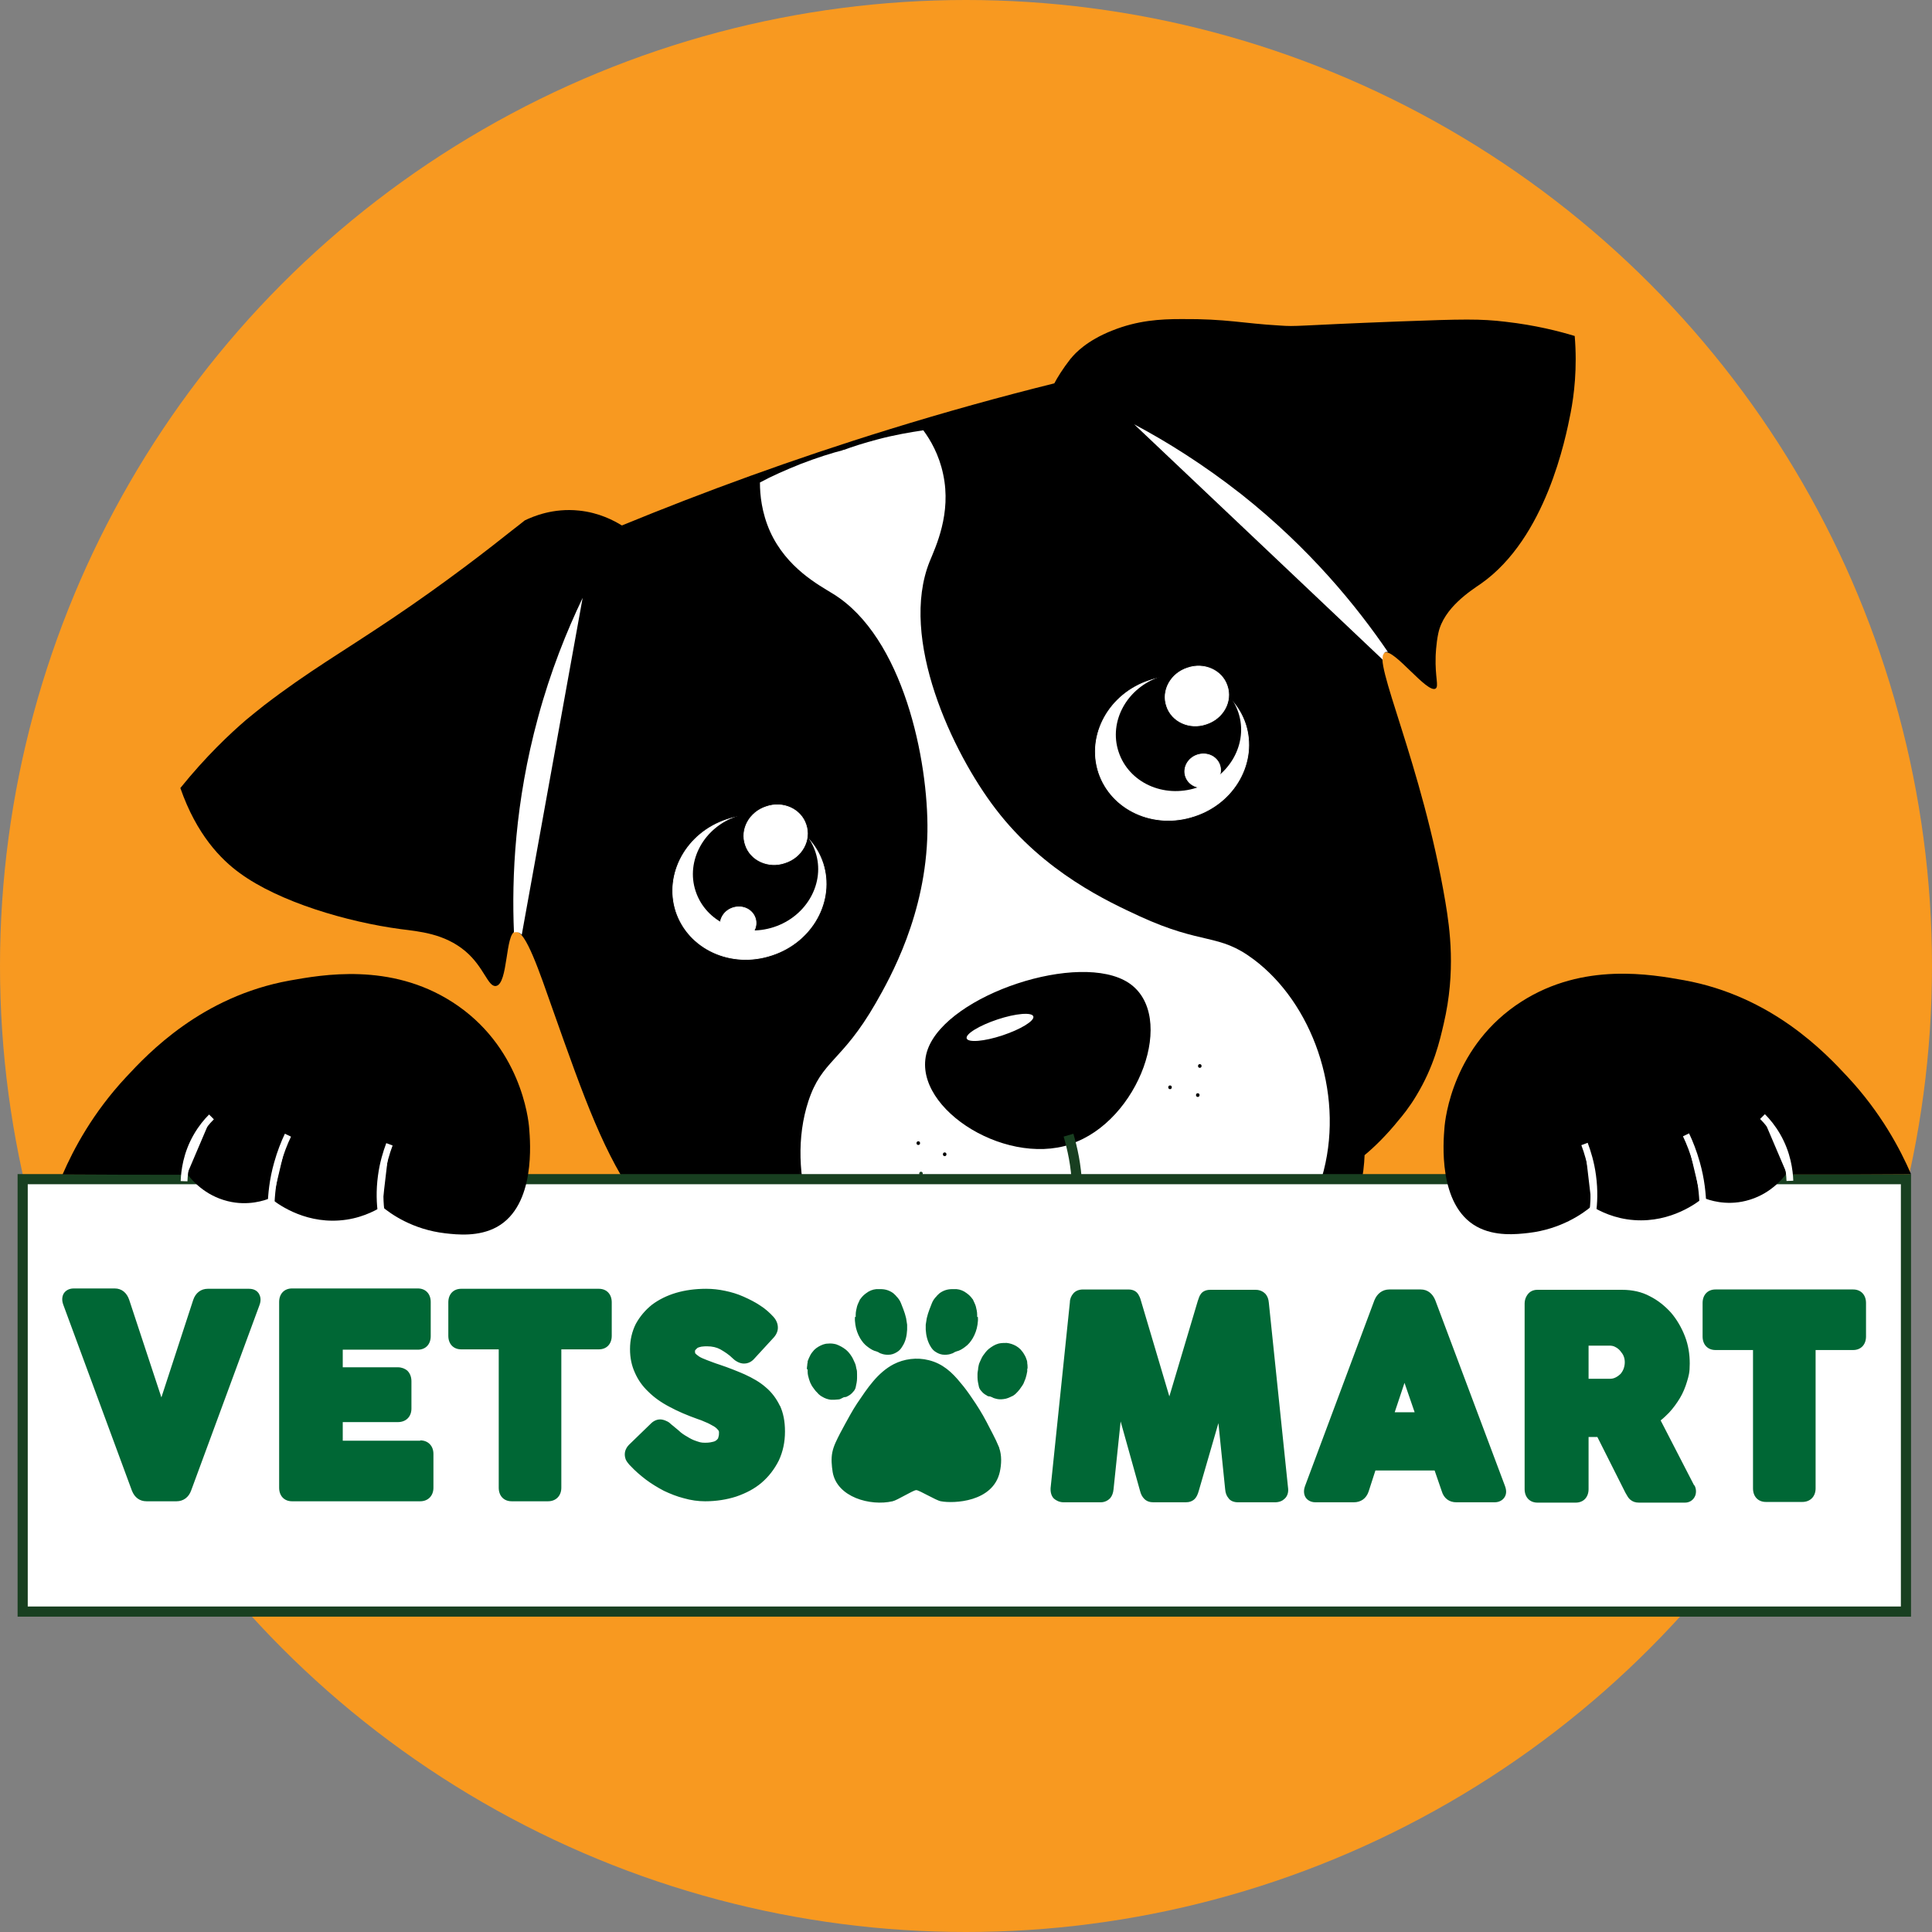 <svg xmlns="http://www.w3.org/2000/svg" xmlns:xlink="http://www.w3.org/1999/xlink" id="Layer_1" data-name="Layer 1" viewBox="0 0 571 571"><rect x="0" y="0" width="571" height="571" fill="#808080" stroke="none"/><defs><clipPath id="clippath"><rect x="5" y="94" width="560" height="384" fill="none"></rect></clipPath></defs><circle cx="285.5" cy="285.5" r="285.5" fill="#f89920"></circle><g clip-path="url(#clippath)"><g><path d="M152.4,275.4c2.9-.6,7.2,12.3,10.8,22.5,9.8,27.7,15.3,43.2,25.8,58,5.8,8.2,11.9,16.4,23.2,23.7,14.3,9.1,28.9,11.6,37.5,12.4,1.6,3.8,5.1,10.6,12.6,15.8,5,3.5,9.7,4.9,12,5.6,13.5,3.9,36.8,2.7,64-6.7,10.2-3.5,36.9-13.7,51.2-30.6,4.8-5.7,7.9-11.7,7.8-11.7,4.7-9.3,5.8-17.8,6-23,2.9-2.4,6.5-5.9,10.2-10.5.7-.8,3.1-3.7,5.1-7.1,5.2-8.6,6.9-16.1,8.1-21.3,3.6-15.4,1.8-28,.5-35.8-6.9-41-21.9-71.8-18-73.8,2.7-1.4,12.6,12.2,15.1,10.6,1-.7-.2-3.3,0-9.5,0,0,.1-3.7.8-6.9,1.6-7.5,9.7-12.6,12.6-14.6,19.2-13.5,25-42.9,26.5-50.5,1-5.2,2-13.1,1.2-22.7-4.6-1.4-11.6-3.2-20.4-4.2-7.4-.9-12.7-.8-31.4-.1-31.6,1.2-30,1.6-35.5,1.2-10.7-.6-15.6-2-28.9-1.9-6.4,0-13,.4-20.5,3.4-7.6,3-11,6.8-12,8,0,.1-.2.2-.2.2-2.5,3.2-4,5.7-4.9,7.4-15.7,3.9-32,8.4-48.8,13.6-28.5,8.8-54.9,18.5-79,28.4-2.3-1.4-6.7-3.8-12.7-4.4-7.6-.8-13.5,1.7-16,2.9-.9.7-2.1,1.7-3.7,2.9-6.4,5.1-19.7,15.5-35.5,26.1-14.7,9.9-24.6,15.5-37.9,25.7-1.6,1.3-3.3,2.6-5.2,4.2-4.9,4.2-12,10.9-19.5,20.2,4.8,13.8,12,21.1,17.5,25.1,11.7,8.6,31.9,14.5,47.6,16.6,5.5.7,12.9,1.3,19.1,6.5,5.6,4.7,6.7,10.7,9.1,10.3,3.6-.6,2.7-15.5,5.7-16.1h0l.1.1Z"></path><path d="M224.6,142.7c0,3.5.5,8.8,3,14.4,4.9,10.8,14.4,15.8,18.6,18.4,20.8,12.8,28.2,49.3,27.9,70.3-.4,24.4-11,43.2-15.3,50.7-10,17.4-15.9,16.8-19.9,29-6.8,20.9,1.7,48.3,20.8,63.7,13.4,10.8,29.4,11.1,42.2,11.7,14.1.7,25.7-1.7,33.4-3.8-28.5-88.1-57.1-176.1-85.6-264.2-4,1-8.3,2.4-13,4.2-4.5,1.8-8.6,3.6-12.1,5.5h0v.1Z" fill="#fff"></path><path d="M272.95,127.27c2,2.7,4.6,7.1,5.8,12.9,2.5,11.6-2.2,21.4-4,25.8-9.1,22.7,6.7,56.4,19.5,73.1,14.4,18.9,33.7,27.6,42.5,31.7,18.9,8.7,23.3,4.9,33.8,12.8,17.2,12.9,26.6,39,20.7,62.3-4.2,16.6-16.8,26.2-26.9,34.5-11.2,9.1-22.2,14.2-29.9,17-28.5-88.1-57.1-176.1-85.6-264.2,3.2-1.2,6.7-2.3,10.5-3.3,4.9-1.3,9.5-2.1,13.6-2.7h0v.1Z" fill="#fff"></path><path d="M316.4,338.2c-20.2,6.7-48.1-11.9-42.2-28.1s45-29.1,59.4-19.6c14.4,9.6,3,41-17.2,47.6v.1Z"></path><path d="M296.3,306c5.4-1.8,9.5-4.3,9.1-5.6-.4-1.3-5.2-.9-10.6.9s-9.5,4.3-9.1,5.6c.4,1.3,5.2.9,10.6-.9Z" fill="#fff"></path><path d="M151.9,275.6c-.7-16.4.3-38.5,7.1-63.5,3.7-13.7,8.5-25.6,13.2-35.4-6,33.2-12,66.4-18,99.6,0-.1-.7-.8-1.5-.8-.3,0-.6,0-.7.1h-.1Z" fill="#fff"></path><path d="M410.2,192.7c-9.2-13.5-23.1-30.6-43.3-46.6-11.2-8.8-22.1-15.6-31.7-20.7,24.5,23.2,49,46.4,73.5,69.6-.2-1.1.2-2,.8-2.3.1,0,.4-.1.7,0Z" fill="#fff"></path><path d="M271.4,338.4c.7,0,.7-1.1,0-1.1s-.7,1.1,0,1.1Z"></path><path d="M279.2,341.7c.7,0,.7-1.1,0-1.1s-.7,1.1,0,1.1Z"></path><path d="M272.2,347.4c.7,0,.7-1.1,0-1.1s-.7,1.1,0,1.1Z" fill="#183f20"></path><path d="M284.7,348.3c.7,0,.7-1.1,0-1.1s-.7,1.1,0,1.1Z" fill="#183f20"></path><path d="M345.8,321.9c.7,0,.7-1.1,0-1.1s-.7,1.1,0,1.1Z"></path><path d="M354,324.2c.7,0,.7-1.1,0-1.1s-.7,1.1,0,1.1Z"></path><path d="M354.6,315.6c.7,0,.7-1.1,0-1.1s-.7,1.1,0,1.1Z"></path><path d="M228.1,282.3c12-3.9,18.7-16.1,15.1-27.2-3.7-11.1-16.3-16.9-28.3-12.9-12,3.9-18.7,16.1-15.1,27.2,3.7,11.1,16.3,16.9,28.3,12.9Z" fill="#fff" stroke="#fff" stroke-miterlimit="10" stroke-width=".2"></path><path d="M228.7,274c9.8-3.2,15.3-13.2,12.3-22.2-3-9.1-13.3-13.8-23.1-10.6s-15.3,13.2-12.3,22.2c3,9.1,13.3,13.8,23.1,10.6Z"></path><path d="M232,255c5-1.6,7.8-6.7,6.2-11.3-1.5-4.6-6.8-7-11.7-5.3-5,1.6-7.8,6.7-6.2,11.3,1.5,4.6,6.8,7,11.7,5.3h0Z" fill="#fff" stroke="#fff" stroke-miterlimit="10" stroke-width=".2"></path><path d="M219.7,277.7c2.8-.9,4.4-3.8,3.5-6.4s-3.8-3.9-6.6-3-4.4,3.8-3.5,6.4,3.8,3.9,6.6,3Z" fill="#fff" stroke="#fff" stroke-miterlimit="10" stroke-width=".2"></path><path d="M353,241.2c12-3.9,18.7-16.1,15.1-27.2-3.7-11.1-16.3-16.9-28.3-12.9-12,3.9-18.7,16.1-15.1,27.2,3.7,11.1,16.3,16.9,28.3,12.9Z" fill="#fff" stroke="#fff" stroke-miterlimit="10" stroke-width=".2"></path><path d="M353.7,232.8c9.8-3.2,15.3-13.2,12.3-22.2-3-9.1-13.3-13.8-23.1-10.6-9.8,3.2-15.3,13.2-12.3,22.2,3,9.1,13.3,13.8,23.1,10.6Z"></path><path d="M356.5,214c5-1.6,7.8-6.7,6.2-11.3-1.5-4.6-6.8-7-11.7-5.3-5,1.6-7.8,6.7-6.2,11.3,1.5,4.6,6.8,7,11.7,5.3Z" fill="#fff" stroke="#fff" stroke-miterlimit="10" stroke-width=".2"></path><path d="M357,232.5c2.8-.9,4.4-3.8,3.5-6.4-.9-2.6-3.8-3.9-6.6-3-2.8.9-4.4,3.8-3.5,6.4.9,2.6,3.8,3.9,6.6,3Z" fill="#fff" stroke="#fff" stroke-miterlimit="10" stroke-width=".2"></path><path d="M258.8,350.5c4.9,4,23.3,18.1,50.5,17.9,24.9-.2,42-12.4,47.3-16.5" fill="none" stroke="#183f20" stroke-miterlimit="10" stroke-width="2"></path><path d="M343.3,360.5c-5.3,18.2-19.1,30.6-34.5,31.3-16.8.7-32.4-12.8-37.7-33,6.4,2.1,18.8,5.6,35.2,6,17.1.5,30.2-2.5,37-4.3h0Z" fill="#183f20"></path><path d="M315.8,335.5c1.1,3.8,2.3,8.9,2.5,14.9.2,4.9-.3,9.2-.9,12.6" fill="#fff"></path><path d="M315.8,335.5c1.1,3.8,2.3,8.9,2.5,14.9.2,4.9-.3,9.2-.9,12.6" fill="none" stroke="#183f20" stroke-miterlimit="10" stroke-width="3"></path><path d="M340.1,349.1c.7,0,.7-1.1,0-1.1s-.7,1.1,0,1.1Z" fill="#183f20"></path><path d="M563.3,348.5H6.7v127.8h556.6v-127.8h0Z" fill="#fff" stroke="#183f20" stroke-miterlimit="10" stroke-width="3"></path><path d="M564.8,347c-3.2-7.4-8.9-18.2-18.8-28.8-6.5-7-22.3-23.8-48.3-28.5-9.6-1.7-29.7-5.4-48,6.3-20.2,12.9-22.6,34.5-22.8,37.4-.3,3.8-2,22.7,9.5,29.1,5.4,3,11.8,2.3,15.3,1.9,9.6-1.1,16.1-5.7,18.7-7.9,2.3,1.4,6.7,3.7,12.6,4.1,11,.8,18.8-5.3,20.4-6.6,1.7.7,6.6,2.4,12.6.9,6.9-1.7,10.7-6.4,11.8-7.8,12.3,0,24.7,0,37-.1h0Z"></path><path d="M468.3,338.1c.9,2.4,1.9,5.6,2.4,9.4.6,4.4.4,8.2,0,11" fill="#fff"></path><path d="M468.3,338.1c.9,2.4,1.9,5.6,2.4,9.4.6,4.4.4,8.2,0,11" fill="none" stroke="#fff" stroke-miterlimit="10" stroke-width="2"></path><path d="M498.3,335.4c1.1,2.3,2.2,5.1,3.1,8.3,1.4,4.9,1.8,9.3,1.9,12.8" fill="#fff"></path><path d="M498.3,335.4c1.1,2.3,2.2,5.1,3.1,8.3,1.4,4.9,1.8,9.3,1.9,12.8" fill="none" stroke="#fff" stroke-miterlimit="10" stroke-width="2"></path><path d="M520.9,330c1.4,1.4,2.9,3.2,4.3,5.6,3.1,5.3,3.7,10.5,3.8,13.4" fill="#fff"></path><path d="M520.9,330c1.4,1.4,2.9,3.2,4.3,5.6,3.1,5.3,3.7,10.5,3.8,13.4" fill="none" stroke="#fff" stroke-miterlimit="10" stroke-width="2"></path><path d="M18.5,347.1c3.2-7.4,8.9-18.2,18.8-28.8,6.5-7,22.3-23.8,48.3-28.5,9.6-1.7,29.7-5.4,48,6.3,20.2,12.9,22.6,34.5,22.8,37.4.3,3.8,2,22.7-9.5,29.1-5.4,3-11.8,2.3-15.3,1.9-9.6-1.1-16.1-5.7-18.7-7.9-2.3,1.4-6.7,3.7-12.6,4.1-11,.8-18.8-5.3-20.4-6.6-1.7.7-6.6,2.4-12.6.9-6.9-1.7-10.7-6.4-11.8-7.8-12.3,0-24.7,0-37-.1h0Z"></path><path d="M115.1,338.2c-.9,2.4-1.9,5.6-2.4,9.4-.6,4.4-.4,8.2,0,11" fill="#fff"></path><path d="M115.1,338.2c-.9,2.4-1.9,5.6-2.4,9.4-.6,4.4-.4,8.2,0,11" fill="none" stroke="#fff" stroke-miterlimit="10" stroke-width="2"></path><path d="M85.1,335.5c-1.1,2.3-2.2,5.1-3.1,8.3-1.4,4.9-1.8,9.3-1.9,12.8" fill="#fff"></path><path d="M85.1,335.5c-1.1,2.3-2.2,5.1-3.1,8.3-1.4,4.9-1.8,9.3-1.9,12.8" fill="none" stroke="#fff" stroke-miterlimit="10" stroke-width="2"></path><path d="M62.5,330.1c-1.4,1.4-2.9,3.2-4.3,5.6-3.1,5.3-3.7,10.5-3.8,13.4" fill="#fff"></path><path d="M62.5,330.1c-1.4,1.4-2.9,3.2-4.3,5.6-3.1,5.3-3.7,10.5-3.8,13.4" fill="none" stroke="#fff" stroke-miterlimit="10" stroke-width="2"></path><path d="M230.5,415.5c-1-2.1-2.4-4-4.2-5.5-1.7-1.5-3.8-2.7-6.2-3.8-2.3-1-4.8-2-7.5-2.9-1.3-.4-2.5-.9-3.6-1.3-1-.4-1.8-.7-2.4-1.1-.6-.4-.9-.7-1.1-.9,0,0-.1-.2-.1-.5s0-.4.1-.5c.2-.2.4-.4.6-.6.3-.2.8-.3,1.2-.4.6-.1,1.2-.1,1.7-.1,1.5,0,2.8.3,3.9.9,1.2.7,2.5,1.5,3.7,2.7h0c.4.4.8.7,1.2.9.7.4,1.4.6,2.1.6s1.8-.2,2.8-1.2h0l5.7-6.2c1-1,1.5-2.1,1.5-3.2s-.4-2.2-1.3-3.2c-1.1-1.2-2.4-2.4-4-3.4-1.5-1-3.1-1.8-4.9-2.6s-3.5-1.3-5.4-1.7c-1.9-.4-3.7-.6-5.6-.6-3.2,0-6.2.4-8.9,1.2-2.7.8-5.1,2-7.1,3.5-2,1.6-3.6,3.5-4.8,5.7-1.1,2.2-1.7,4.7-1.7,7.4s.5,4.9,1.4,6.9c.9,2.1,2.2,4,4,5.7,1.7,1.7,3.8,3.2,6.3,4.5,2.4,1.3,5.2,2.5,8.3,3.6.7.2,1.4.5,2.3.9.8.3,1.5.7,2.2,1.1.6.3,1.1.7,1.5,1.2.2.2.3.4.3.7,0,.5,0,1-.2,1.5,0,.3-.2.5-.4.7s-.6.5-1.1.6c-.4.1-1.1.3-2.4.3s-1.7-.2-2.6-.5c-1-.3-1.9-.8-2.7-1.3-.9-.5-1.8-1.1-2.5-1.8-.8-.7-1.6-1.3-2.3-1.9-.4-.4-.8-.7-1.3-.9-.6-.3-1.3-.5-1.9-.5s-1.7.2-2.7,1.2l-6.5,6.3c-.6.6-.9,1.2-1.1,1.8-.2.7-.2,1.4,0,2.1.1.5.4,1,.8,1.5.2.3.5.6.8.9h0c1.3,1.4,2.8,2.7,4.5,4,1.6,1.2,3.4,2.3,5.3,3.3,1.9.9,3.9,1.7,5.9,2.2,2.1.6,4.2.9,6.3.9,3.3,0,6.4-.5,9.2-1.4,2.9-1,5.4-2.3,7.5-4.1,2.1-1.8,3.8-4,5.1-6.6,1.2-2.6,1.8-5.4,1.8-8.5s-.5-5.5-1.5-7.7M177.1,380.9h-40.8c-2.3,0-3.8,1.6-3.8,4v9.9c0,2.4,1.5,4,3.8,4h11.1v40.9c0,2.4,1.5,4,3.8,4h10.8c2.3,0,3.9-1.6,3.9-4v-40.9h11.1c2.3,0,3.8-1.6,3.8-4v-9.9c0-2.4-1.5-4-3.8-4M124.2,425.8h-22.9v-5.5h16.3c2.4,0,4-1.6,4-4v-8.1c0-1.6-.7-2.6-1.2-3.1-.7-.6-1.7-1-2.8-1h-16.3v-5.2h22.2c2.3,0,3.8-1.6,3.8-4v-10.1c0-2.4-1.5-4-3.8-4h-37.2c-2.3,0-3.8,1.6-3.8,4v54.9c0,2.4,1.5,4,3.8,4h37.9c2.3,0,3.9-1.6,3.9-4v-10c0-2.4-1.6-4-3.9-4M76.5,382.3c.4.7.8,1.8.2,3.4l-20.2,54.8c-.7,2-2.3,3.2-4.3,3.2h-8.9c-2,0-3.5-1.1-4.3-3.1l-20.3-55c-.6-1.6-.2-2.8.2-3.4.4-.6,1.3-1.4,2.9-1.4h12.1c2.1,0,3.6,1.3,4.3,3.4l9.5,28.8,9.4-28.8c.7-2.1,2.3-3.3,4.3-3.3h12.2c1.7,0,2.5.8,2.9,1.4M547.8,381.1h-40.8c-2.3,0-3.8,1.6-3.8,4v9.9c0,2.4,1.5,4,3.8,4h11.1v40.9c0,2.4,1.5,4,3.8,4h10.8c2.3,0,3.9-1.6,3.9-4v-40.9h11.1c2.3,0,3.8-1.6,3.8-4v-9.9c0-2.4-1.5-4-3.8-4M469.5,407.5h6.2c.7,0,1.2-.1,1.8-.4.6-.3,1.1-.7,1.5-1.1.4-.5.7-1,.9-1.6.2-.6.3-1.2.3-1.8s-.1-1.2-.3-1.7c-.2-.6-.6-1.1-1-1.6s-.9-.9-1.5-1.2c-.5-.3-1.1-.4-1.7-.4h-6.2v9.8ZM500.8,439c.5.9.6,2.1.2,3.1-.5,1.2-1.6,2-3,2h-13.6c-1.1,0-1.9-.3-2.6-.9-.5-.4-.9-1.1-1.4-2l-8.3-16.5h-2.6v15.4c0,2.4-1.5,4-3.8,4h-11.3c-2.3,0-3.8-1.6-3.8-4v-54.9c0-.9.3-1.8.8-2.5.7-1,1.7-1.5,3-1.5h25c3,0,5.8.6,8.2,1.9,2.4,1.2,4.5,2.9,6.3,4.9,1.7,2,3.1,4.4,4.1,7s1.4,5.3,1.4,8-.3,3.6-.8,5.3c-.5,1.7-1.2,3.4-2.1,4.9s-2,3-3.2,4.3c-.8.8-1.6,1.6-2.5,2.3l9.9,19.2h.1ZM418.1,417.4l-3-8.7-2.9,8.7h5.9ZM444.8,439.2c.6,1.6.3,2.7-.2,3.4-.4.6-1.3,1.4-2.9,1.4h-11.3c-2.1,0-3.7-1.2-4.3-3.3l-2.1-6.1h-17.5l-2,6.2c-.7,2.1-2.3,3.2-4.4,3.2h-11.3c-1.6,0-2.5-.8-2.9-1.4s-.8-1.8-.2-3.4l20.5-54.9h0c.8-2,2.4-3.2,4.4-3.2h9.3c2,0,3.5,1.2,4.3,3.2l20.6,54.9h0ZM380.7,439.8c.2,1.8-.6,2.8-1.1,3.2-.5.5-1.4,1-2.8,1h-10.9c-1.5,0-2.4-.6-2.8-1.2-.6-.7-.9-1.5-1-2.6l-2-19.6-5.8,20c-.3,1.1-.7,1.9-1.2,2.4-.7.7-1.6,1-2.7,1h-9.5c-1.1,0-2-.3-2.7-1-.6-.6-1-1.3-1.3-2.5l-5.7-20.4-2.1,20.1c-.1,1-.4,1.9-1,2.6-.5.5-1.4,1.2-2.8,1.2h-10.9c-1.4,0-2.3-.6-2.8-1s-1.2-1.4-1.1-3.2l5.7-54.9c0-1,.4-1.9,1-2.6.5-.6,1.4-1.2,2.9-1.2h13.4c1.7,0,2.5.8,2.9,1.4.3.5.6,1.1.8,1.9l8.4,28.3,8.4-28.2c.3-.9.5-1.5.8-1.9.4-.7,1.3-1.4,2.9-1.4h13.4c1.5,0,2.4.7,2.9,1.2.6.7.9,1.5,1,2.6l5.7,54.9h0v-.1ZM252.9,389.2v-.6c0-.9.2-1.7.4-2.5.2-.7.5-1.2.8-1.9,0-.1.1-.2.2-.3.5-.7,1-1.2,1.7-1.7.9-.7,1.9-1.1,3-1.2h1.3c1.4,0,2.6.4,3.7,1.2.3.3.7.6.9.9.6.6,1.1,1.3,1.4,2.1.2.6.5,1.2.7,1.8.3.8.6,1.7.8,2.6.1.6.2,1.2.3,1.9v1.5c-.1,1.7-.4,3.4-1.4,4.9-.4.7-.9,1.3-1.6,1.7-.8.5-1.6.8-2.6.8-.8,0-1.5-.1-2.2-.4-.2,0-.4-.2-.6-.3-.2-.1-.4-.2-.7-.3-.9-.2-1.7-.7-2.5-1.3-1-.7-1.7-1.6-2.3-2.6-.7-1.2-1.2-2.6-1.4-4-.1-.8-.2-1.5-.1-2.3M238.7,404.6v.9c0,.7.2,1.4.4,2.1.2.5.3,1,.6,1.5.3.7.8,1.2,1.2,1.8.3.4.7.7,1,1.1.2.2.4.3.6.5.2.1.3.2.5.3.8.5,1.7.8,2.6.9.7,0,1.5,0,2.2-.1.4,0,.7-.2,1.1-.4.3-.2.6-.3.9-.3s.6-.2.8-.3c.6-.3,1.1-.7,1.5-1.2.4-.4.7-.9.8-1.4.2-.9.4-1.8.4-2.7v-1.1c0-.6,0-1.2-.2-1.7-.1-.6-.2-1.2-.5-1.8-.3-.6-.5-1.2-.9-1.8-.5-.8-1-1.4-1.7-2-.9-.7-1.8-1.2-2.9-1.6-.8-.2-1.6-.3-2.4-.2-1,0-1.9.4-2.8.9-.5.3-.9.6-1.3,1-.4.5-.8.9-1.1,1.5s-.6,1.2-.8,1.8c0,.3,0,.5-.1.8,0,.6-.2,1.1-.1,1.7M288.8,389.2v-.6c0-.9-.2-1.7-.4-2.5-.2-.7-.5-1.2-.8-1.9,0-.1-.1-.2-.2-.3-.5-.7-1-1.2-1.7-1.7-.9-.7-1.9-1.1-3-1.2h-1.3c-1.4,0-2.6.4-3.7,1.2-.3.3-.7.6-.9.9-.6.6-1.1,1.3-1.4,2.1-.2.6-.5,1.2-.7,1.8-.3.8-.6,1.7-.8,2.6-.1.6-.2,1.2-.3,1.9v1.5c.1,1.7.5,3.4,1.4,4.9.4.7.9,1.3,1.6,1.7.8.5,1.6.8,2.6.8.8,0,1.5-.1,2.2-.4.2,0,.4-.2.6-.3.2-.1.4-.2.7-.3.9-.2,1.7-.7,2.5-1.3,1-.7,1.7-1.6,2.3-2.6.7-1.2,1.2-2.6,1.4-4,.1-.8.2-1.5.1-2.3h-.2ZM303.7,404.6c0-.6,0-1.2-.1-1.7,0-.3,0-.5-.1-.8-.2-.6-.4-1.2-.8-1.8-.3-.6-.7-1-1.1-1.5-.4-.4-.8-.7-1.3-1-.9-.5-1.8-.8-2.8-.9-.8,0-1.6,0-2.4.2-1.1.3-2,.9-2.9,1.6-.7.6-1.2,1.3-1.7,2-.4.6-.6,1.2-.9,1.8-.3.6-.4,1.2-.5,1.8,0,.6-.2,1.1-.2,1.7v1.1c0,.9.2,1.8.4,2.7.1.5.4,1,.8,1.4.4.5.9.9,1.5,1.2.2.2.5.3.8.3s.6.2.9.3c.3.2.7.3,1.1.4.7.2,1.4.2,2.2.1,1-.1,1.8-.5,2.6-.9.2,0,.3-.2.5-.3.2-.1.4-.3.6-.5.3-.3.7-.7,1-1.1.4-.6.9-1.2,1.2-1.8.2-.5.4-1,.6-1.5.2-.7.4-1.4.5-2.1v-.9M295.3,427.9s0-.2-.1-.3c-1-2.5-2.4-4.9-3.6-7.3-1.3-2.5-2.8-4.9-4.4-7.2-1-1.5-2.1-3-3.3-4.4-2.5-3.1-5.3-5.7-9.4-6.7-3.5-.9-7.3-.4-10.4,1.2-2.3,1.2-4.3,3-6,5-1.8,2.1-3.3,4.4-4.8,6.6-.7,1.1-1.4,2.2-2,3.3-1,1.8-2,3.6-3,5.5-.9,1.8-1.9,3.6-2.3,5.6-.4,1.9-.2,4,.1,5.9,1.3,7.4,11.1,10.1,17.7,8.6,1.4-.3,6.1-3.3,7-3.3s5.9,3.1,7.3,3.3c3.7.7,15.4.3,17.4-8.7.5-2.3.6-4.9-.2-7.1" fill="#006735"></path></g></g></svg>